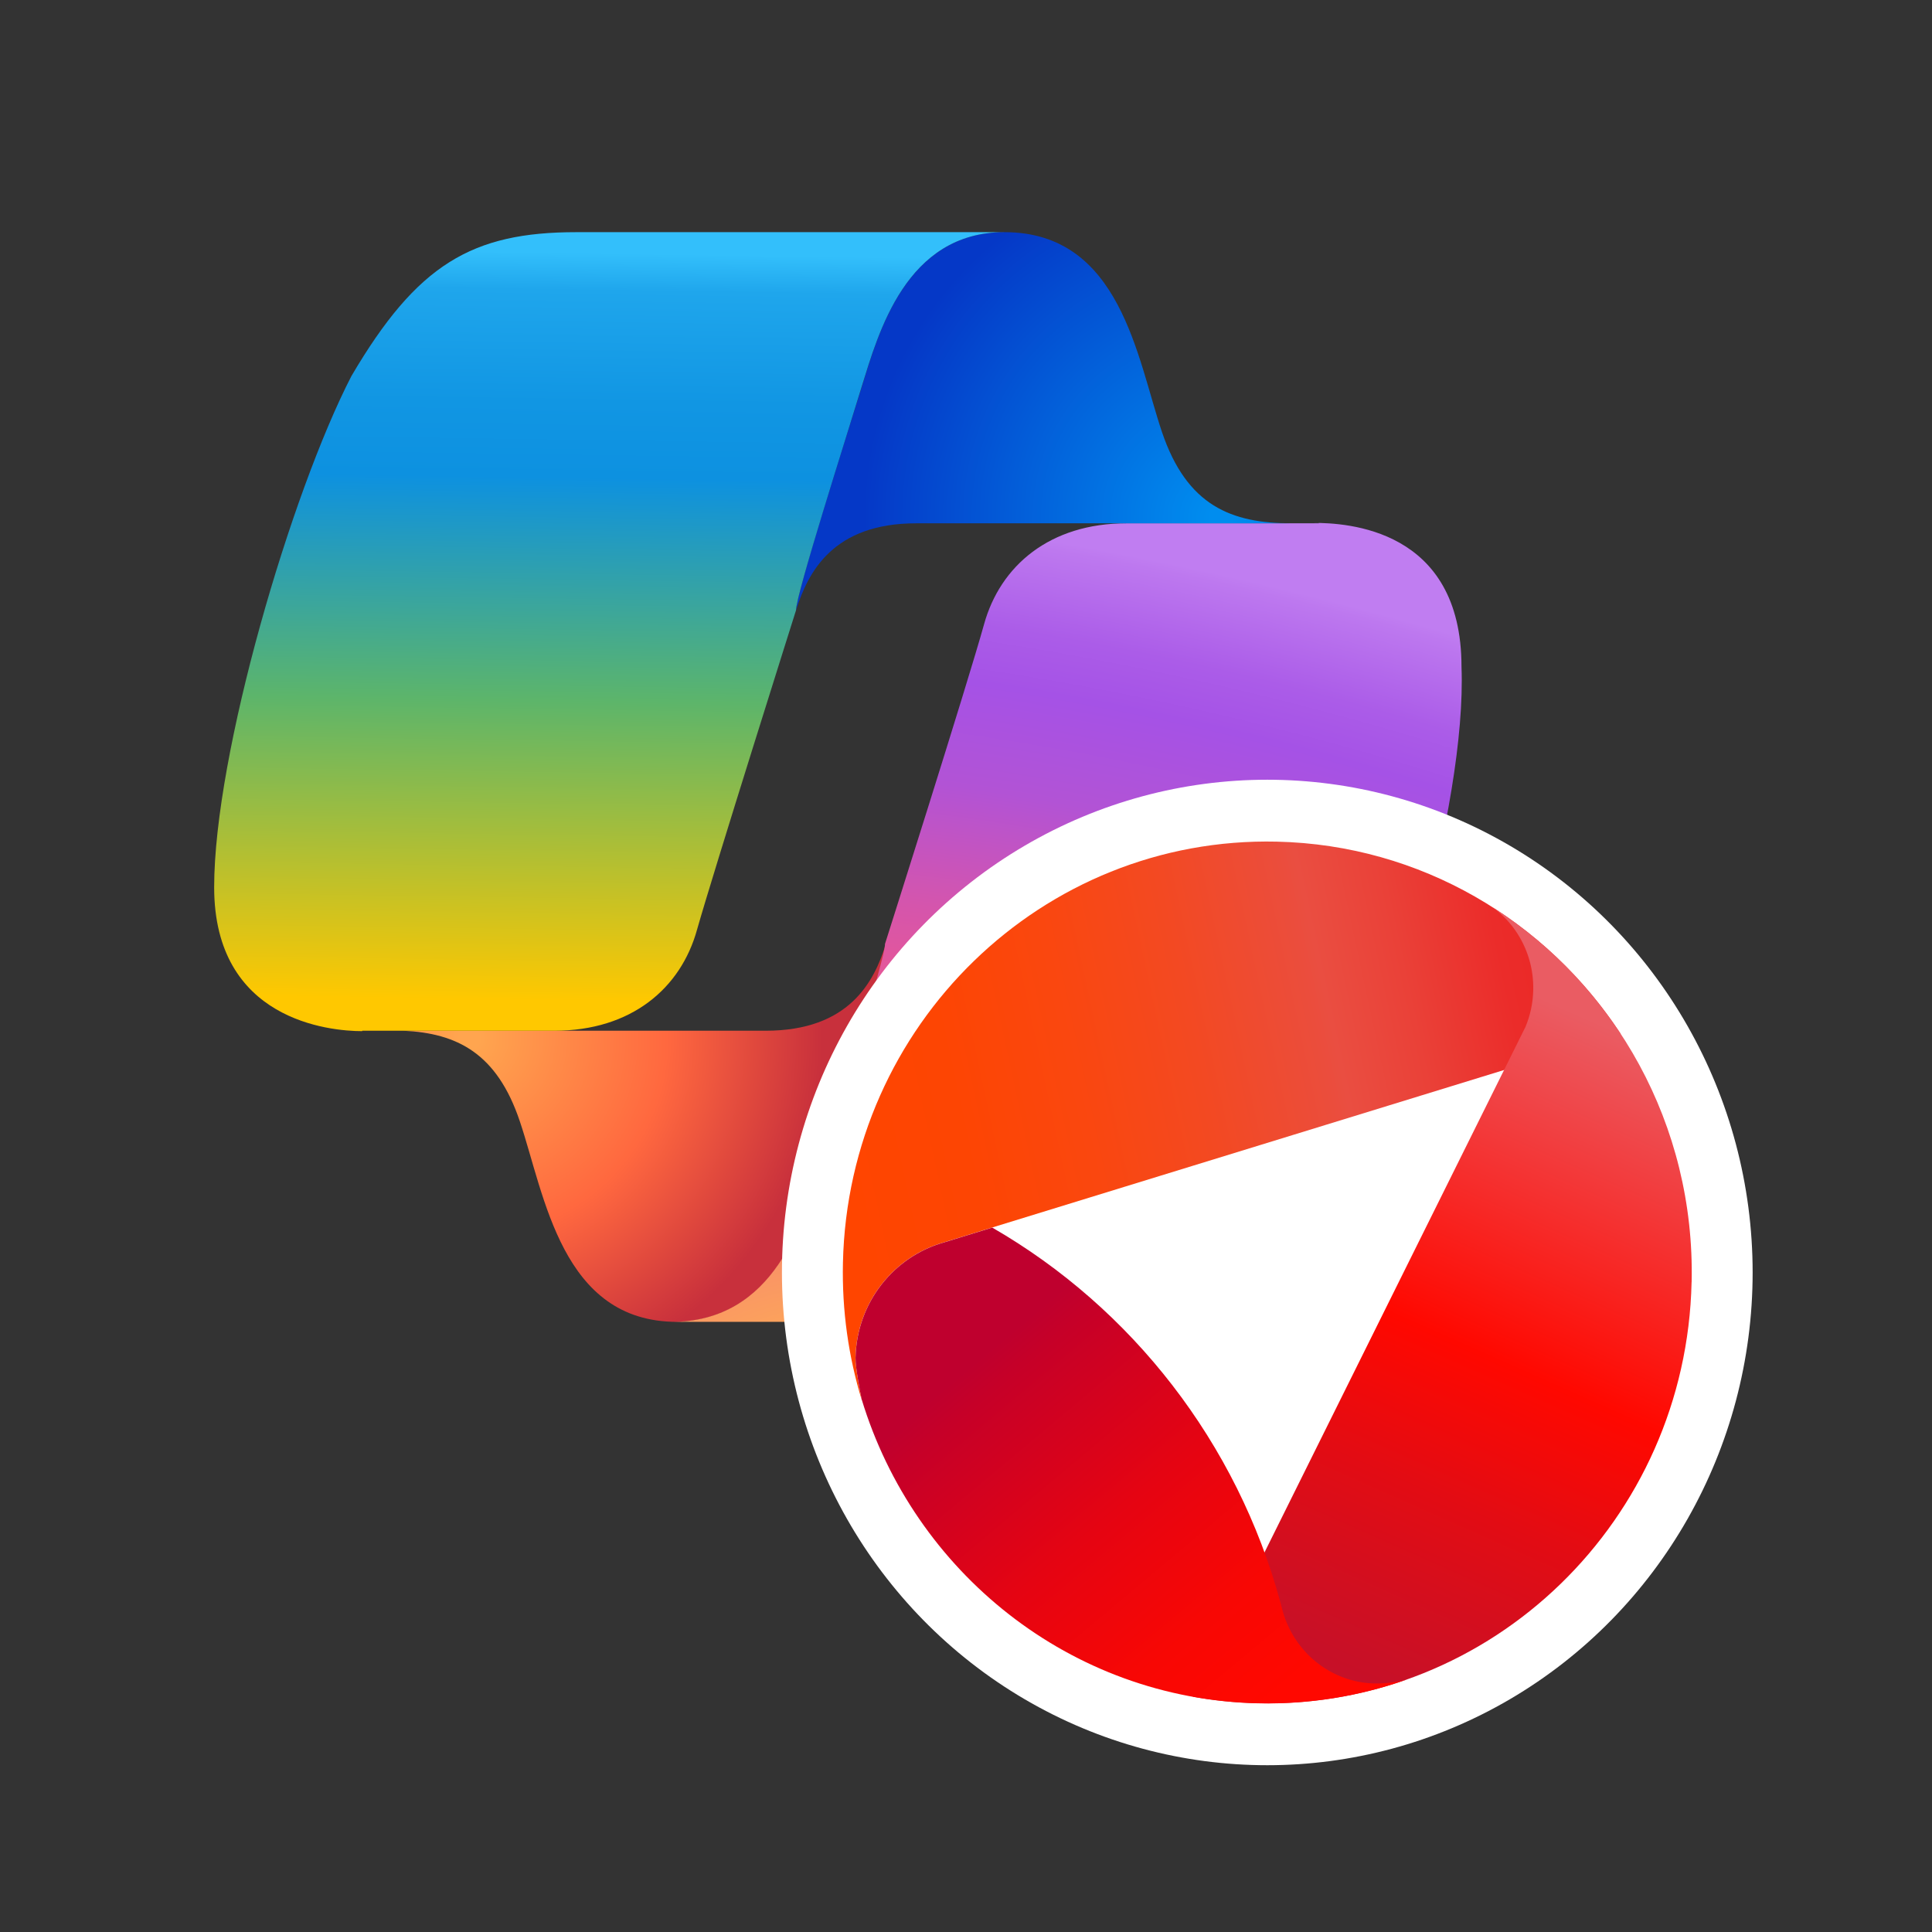 <?xml version="1.0" encoding="UTF-8"?><svg id="Layer_1" xmlns="http://www.w3.org/2000/svg" xmlns:xlink="http://www.w3.org/1999/xlink" viewBox="0 0 1200 1200"><rect x="0" y="0" width="1200" height="1200" fill="#333333" stroke="none"/><defs><style>.cls-1{fill:url(#linear-gradient-2);}.cls-2{fill:#fff;}.cls-3{fill:url(#linear-gradient-4);}.cls-4{fill:url(#radial-gradient);}.cls-5{fill:url(#radial-gradient-3);}.cls-6{fill:url(#linear-gradient-3);}.cls-7{fill:url(#radial-gradient-2);}.cls-8{fill:url(#linear-gradient);}</style><radialGradient id="radial-gradient" cx="-3768.438" cy="-1536.449" fx="-3768.438" fy="-1536.449" r="2.646" gradientTransform="translate(313075.413 -126881.957) scale(83.001 -83.001)" gradientUnits="userSpaceOnUse"><stop offset=".03" stop-color="#ffa54f"/><stop offset=".56" stop-color="#ff683f"/><stop offset="1" stop-color="#c8303c"/></radialGradient><radialGradient id="radial-gradient-2" cx="-5055.829" cy="-1459.402" fx="-5055.829" fy="-1459.402" r="7.296" gradientTransform="translate(318925.665 -344476.128) rotate(-76.51) scale(80.511 156.873) skewX(1.5)" gradientUnits="userSpaceOnUse"><stop offset=".03" stop-color="#ffb152"/><stop offset=".19" stop-color="#fca25c"/><stop offset=".32" stop-color="#f47b76"/><stop offset=".48" stop-color="#ee588e"/><stop offset=".6" stop-color="#d555ac"/><stop offset=".73" stop-color="#b253d5"/><stop offset=".84" stop-color="#a552e6"/><stop offset=".9" stop-color="#ab5ce8"/><stop offset=".99" stop-color="#bd78ef"/><stop offset="1" stop-color="#c07df1"/></radialGradient><radialGradient id="radial-gradient-3" cx="-3762.81" cy="-1532.552" fx="-3762.81" fy="-1532.552" r="2.677" gradientTransform="translate(313075.413 -126881.957) scale(83.001 -83.001)" gradientUnits="userSpaceOnUse"><stop offset=".03" stop-color="#008def"/><stop offset="1" stop-color="#0538c7"/></radialGradient><linearGradient id="linear-gradient" x1="-3767.34" y1="-1491.968" x2="-3767.421" y2="-1486.372" gradientTransform="translate(313075.413 123992.186) scale(83.001)" gradientUnits="userSpaceOnUse"><stop offset="0" stop-color="#33bffb"/><stop offset=".05" stop-color="#1fa6ec"/><stop offset=".2" stop-color="#1196e3"/><stop offset=".3" stop-color="#0d91e0"/><stop offset=".6" stop-color="#5db56a"/><stop offset="1" stop-color="#ffc800"/></linearGradient><linearGradient id="linear-gradient-2" x1="17.846" y1="-3858.279" x2="254.863" y2="-4306.855" gradientTransform="translate(-2448.266 3190.336) rotate(50)" gradientUnits="userSpaceOnUse"><stop offset="0" stop-color="#ff4500"/><stop offset=".16" stop-color="#fd4503"/><stop offset=".31" stop-color="#fa470f"/><stop offset=".46" stop-color="#f34922"/><stop offset=".61" stop-color="#eb4d3c"/><stop offset=".63" stop-color="#ea4e41"/><stop offset=".73" stop-color="#ea4138"/><stop offset=".85" stop-color="#eb2c2a"/><stop offset="1" stop-color="#eb2320"/></linearGradient><linearGradient id="linear-gradient-3" x1="521.486" y1="-3788.772" x2="277.185" y2="-4289.301" gradientTransform="translate(-2448.266 3190.336) rotate(50)" gradientUnits="userSpaceOnUse"><stop offset=".14" stop-color="#bf122e"/><stop offset=".25" stop-color="#c91026"/><stop offset=".45" stop-color="#e30c13"/><stop offset=".61" stop-color="#ff0800"/><stop offset="1" stop-color="#ea5c63"/></linearGradient><linearGradient id="linear-gradient-4" x1="91.233" y1="-3843.585" x2="490.381" y2="-3843.585" gradientTransform="translate(-2448.266 3190.336) rotate(50)" gradientUnits="userSpaceOnUse"><stop offset=".19" stop-color="#bf002e"/><stop offset=".24" stop-color="#c60028"/><stop offset=".51" stop-color="#e50412"/><stop offset=".73" stop-color="#f80704"/><stop offset=".89" stop-color="#ff0800"/><stop offset="1" stop-color="#ff0800"/></linearGradient></defs><path class="cls-4" d="M549.97,586.211c0,5.167-7.75,31.517-16.533,60.967-9.042,29.45-19.117,61.484-24.283,78.017-10.075,32.55-26.608,93.776-88.609,95.842-71.817,0-82.15-78.534-97.651-124.517-14.208-42.367-39.009-54.767-72.334-56.317h-8.267,233.276c51.667,0,67.425-30.225,74.659-53.992h-.258Z"/><path class="cls-7" d="M819.155,325.034h-119.351c-47.792,0-78.534,26.35-88.609,62.775-10.075,36.425-61.484,198.401-61.484,198.401,0,9.817-30.742,105.917-40.817,138.984-10.075,33.067-27.383,95.842-91.967,95.842h265.827c64.842,0,98.942-19.892,139.759-89.384,40.817-69.492,88.609-231.468,85.25-317.494,0-86.026-71.559-89.384-91.967-89.384h3.358l0.0.258Z"/><path class="cls-5" d="M802.363,325.034h-233.276c-51.667,0-67.167,30.225-74.659,53.992,0-4.908,7.492-31.259,16.533-60.709,9.042-29.45,19.117-61.484,24.283-78.017,10.333-33.325,27.383-96.101,88.609-96.101,72.334,0,82.409,78.534,97.909,124.259,15.5,45.725,43.142,56.575,80.342,56.575h.258Z"/><path class="cls-8" d="M224.985,640.203h119.351c47.792,0,78.534-26.35,88.609-62.775,10.333-36.425,61.484-198.401,61.484-198.401,0-9.817,30.742-105.917,40.817-138.984,10.333-33.067,27.383-95.842,88.609-95.842h-265.827c-64.842,0-98.942,19.892-139.759,89.384-37.459,72.592-85.251,234.826-85.251,317.494s71.559,89.384,91.967,89.384v-.258Z"/><ellipse class="cls-2" cx="787.135" cy="790.356" rx="301.46" ry="306.053"/><path class="cls-1" d="M531.366,843.301c.761-34.339,23.833-62.858,54.826-71.624l420.51-129.386c-46.097-70.344-124.114-117.481-213.621-119.534-145.569-3.332-266.235,113.738-269.517,261.525-.666,29.823,3.496,58.632,11.774,85.63,0,0-4.115-19.705-3.972-26.611h0v0Z"/><path class="cls-6" d="M1050.705,796.381c2.188-97.776-47.595-184.444-123.663-232.909,6.184,4.54,11.536,10.166,15.651,16.686,6.351,10.022,9.919,22.023,9.633,34.846-.19,8.066-1.879,15.745-4.805,22.772l-206.628,416.074c13.106,2.342,26.569,3.743,40.269,4.057,145.569,3.332,266.235-113.738,269.517-261.525h.024Z"/><path class="cls-3" d="M864.534,1044.986c-3.734.459-10.18,1.232-18.363,0-24.975-3.888-44.075-22.627-49.903-46.002l-.88-3.357c-26.973-99.466-92.289-183.092-179.083-233.151l-30.089,9.249c-30.993,8.742-54.065,37.261-54.826,71.624-.143,6.061,3.045,22.047,3.806,25.79,32.491,107.146,129.538,186.134,245.993,188.815,32.254.749,63.294-4.467,92.099-14.585-2.307.58-5.257,1.207-8.753,1.642h0l-0-.024Z"/></svg>